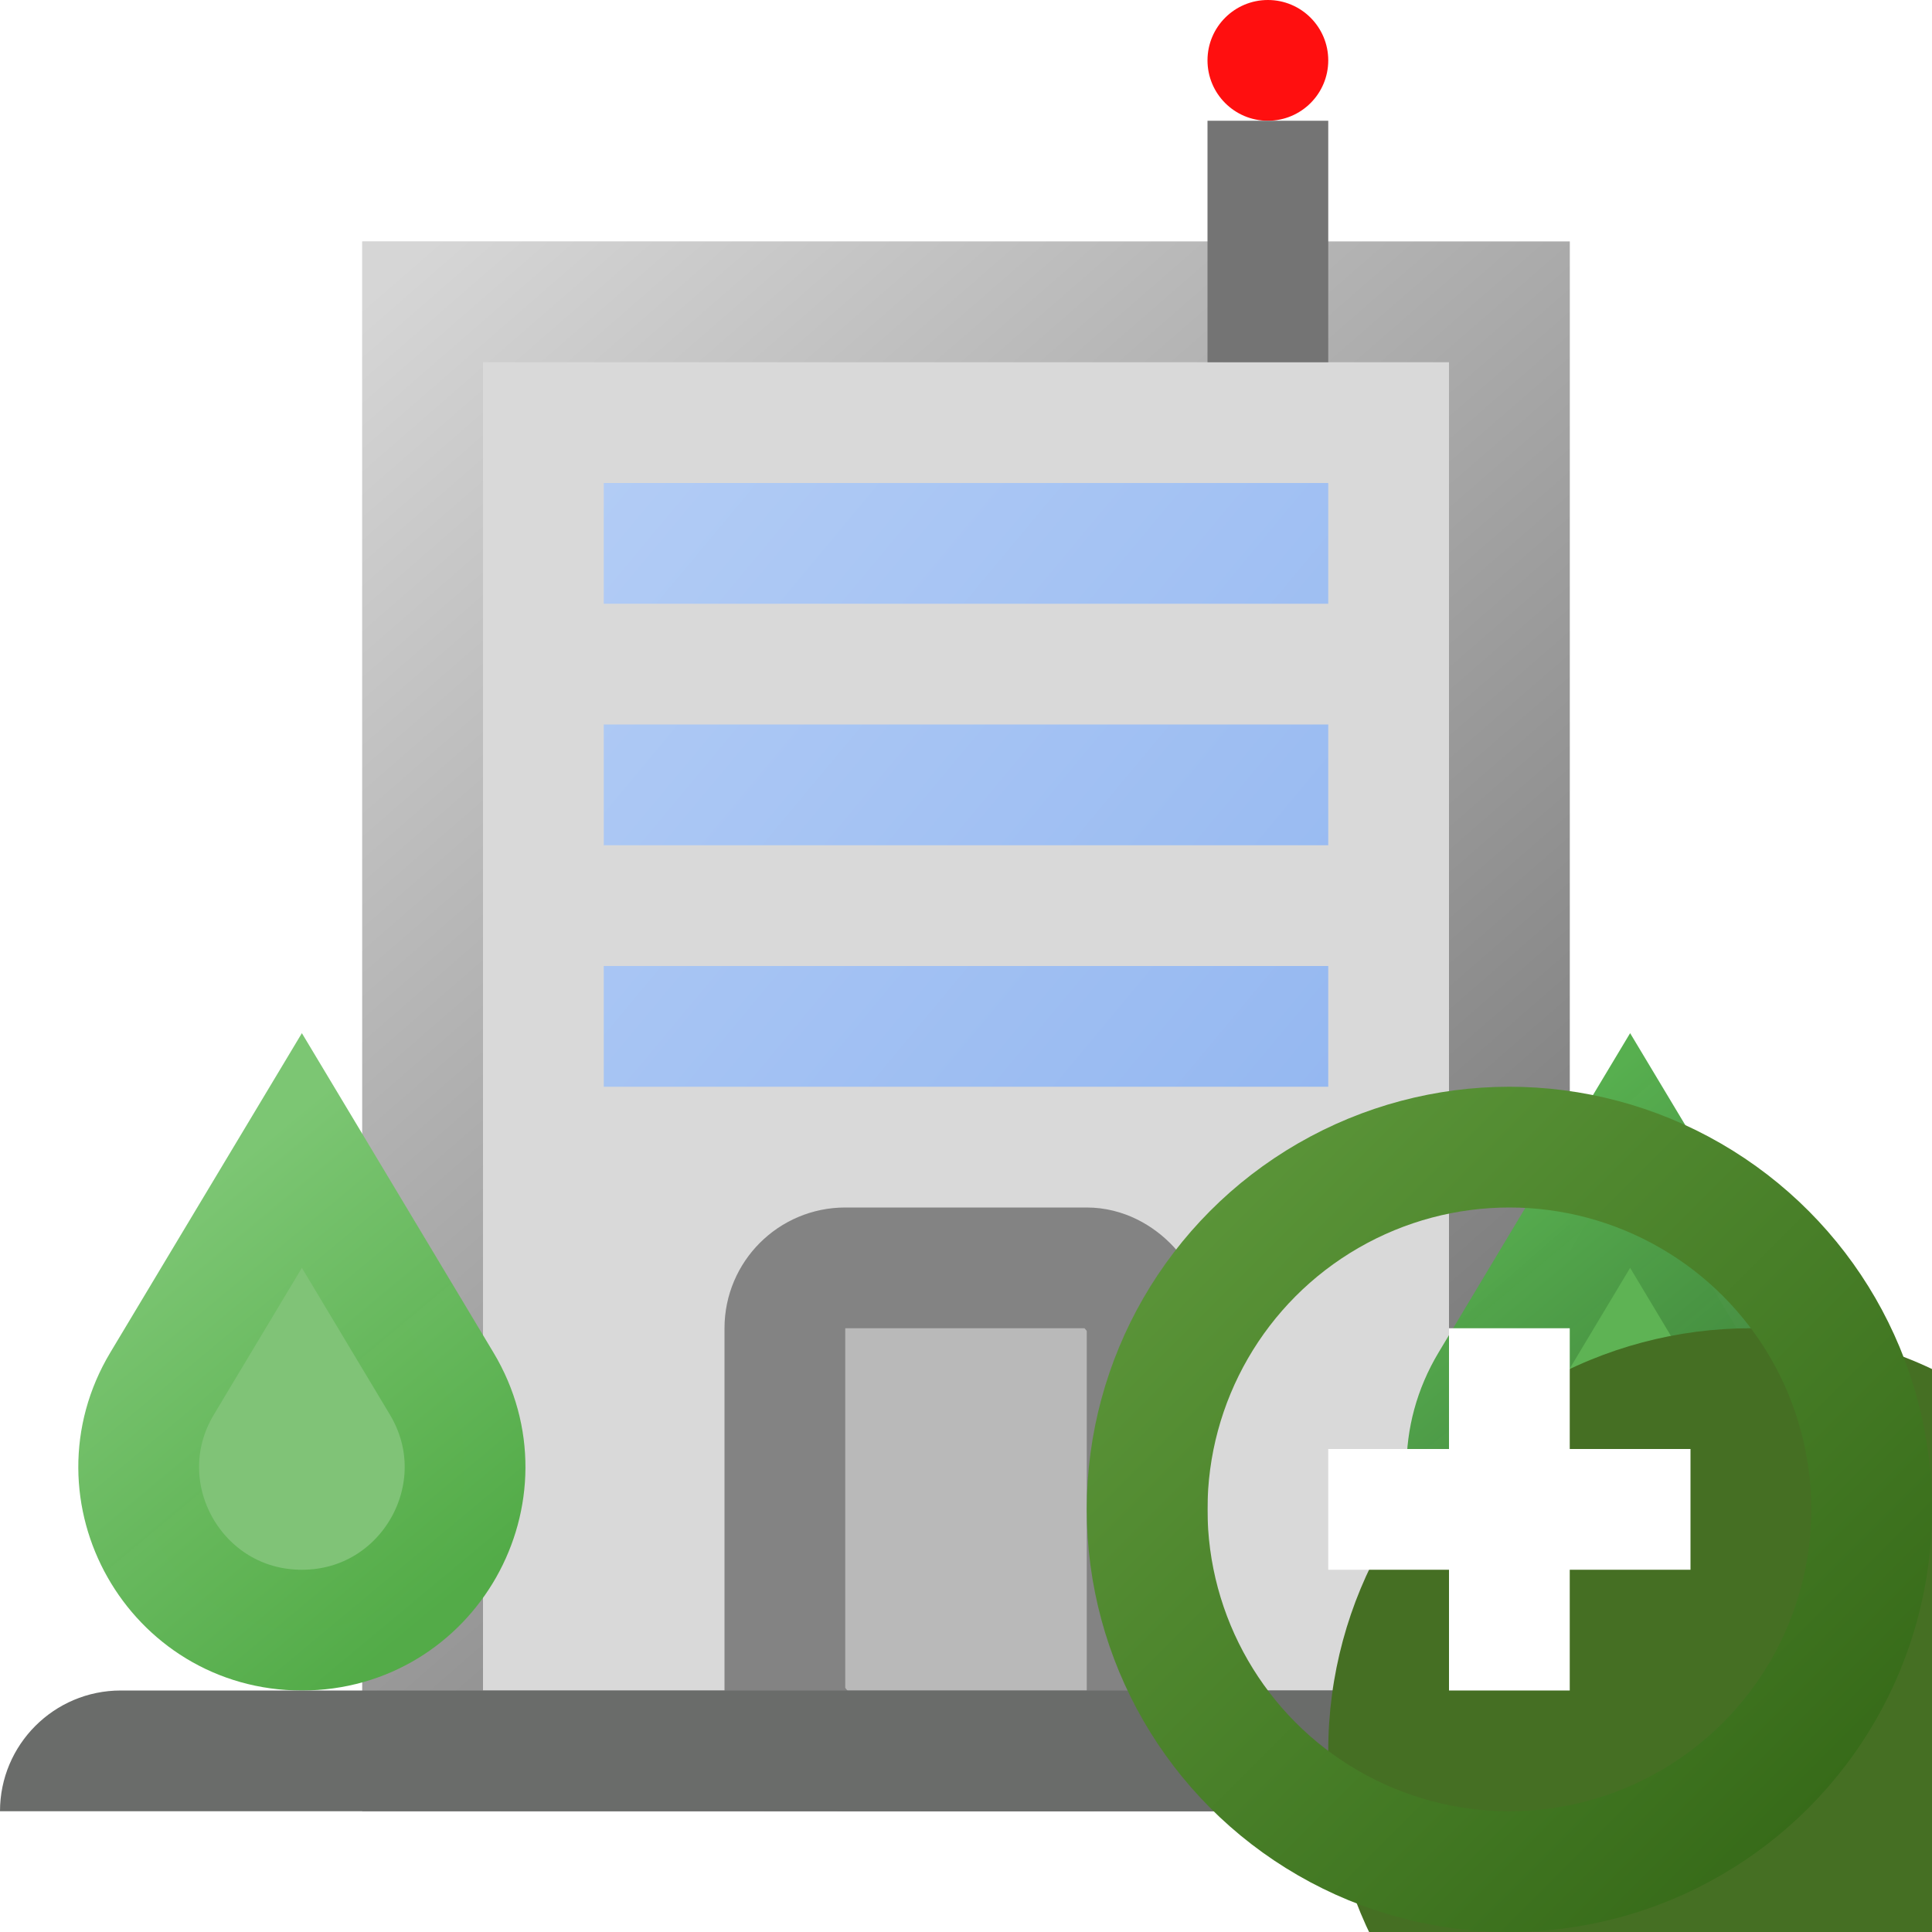 <svg width="16" height="16" viewBox="0 0 16 16" fill="none" xmlns="http://www.w3.org/2000/svg">
<g clip-path="url(#clip0_99_11833)">
<g filter="url(#filter0_i_99_11833)">
<rect x="3" y="2" width="10" height="13" fill="#D9D9D9"/>
</g>
<rect x="3.5" y="2.5" width="9" height="12" stroke="url(#paint0_linear_99_11833)"/>
<rect x="6.5" y="10.5" width="3" height="4" rx="0.5" fill="#B9B9B9" stroke="#838383"/>
<path d="M13.929 10.243L13.5 9.528L13.071 10.243L12.343 11.457C11.803 12.356 12.451 13.5 13.5 13.5C14.549 13.5 15.197 12.356 14.657 11.457L13.929 10.243Z" fill="#5EB354" stroke="url(#paint1_linear_99_11833)" stroke-linecap="round"/>
<path d="M2.071 10.243L2.5 9.528L2.929 10.243L3.657 11.457C4.197 12.356 3.549 13.5 2.5 13.5C1.451 13.5 0.803 12.356 1.343 11.457L2.071 10.243Z" fill="#80C377" stroke="url(#paint2_linear_99_11833)" stroke-linecap="round"/>
<path fill-rule="evenodd" clip-rule="evenodd" d="M5 4H11V5H5V4ZM5 6H11V7H5V6ZM11 8H5V9H11V8Z" fill="url(#paint3_linear_99_11833)"/>
<circle cx="10.5" cy="0.5" r="0.5" fill="#FF0F0F"/>
<rect x="10" y="1" width="1" height="2" fill="#747474"/>
<path d="M0 15C0 14.448 0.448 14 1 14H15C15.552 14 16 14.448 16 15H0Z" fill="#6A6C6A"/>
<g filter="url(#filter1_i_99_11833)">
<circle cx="12.5" cy="12.5" r="3.5" fill="#456F23"/>
</g>
<circle cx="12.5" cy="12.5" r="3" stroke="url(#paint4_linear_99_11833)"/>
<path fill-rule="evenodd" clip-rule="evenodd" d="M12 12V11H13V12H14V13H13V14H12V13H11V12H12Z" fill="white"/>
</g>
<defs>
<filter id="filter0_i_99_11833" x="3" y="2" width="10" height="13" filterUnits="userSpaceOnUse" color-interpolation-filters="sRGB">
<feFlood flood-opacity="0" result="BackgroundImageFix"/>
<feBlend mode="normal" in="SourceGraphic" in2="BackgroundImageFix" result="shape"/>
<feColorMatrix in="SourceAlpha" type="matrix" values="0 0 0 0 0 0 0 0 0 0 0 0 0 0 0 0 0 0 127 0" result="hardAlpha"/>
<feMorphology radius="2" operator="erode" in="SourceAlpha" result="effect1_innerShadow_99_11833"/>
<feOffset/>
<feComposite in2="hardAlpha" operator="arithmetic" k2="-1" k3="1"/>
<feColorMatrix type="matrix" values="0 0 0 0 1 0 0 0 0 1 0 0 0 0 1 0 0 0 0.66 0"/>
<feBlend mode="normal" in2="shape" result="effect1_innerShadow_99_11833"/>
</filter>
<filter id="filter1_i_99_11833" x="9" y="9" width="9" height="9" filterUnits="userSpaceOnUse" color-interpolation-filters="sRGB">
<feFlood flood-opacity="0" result="BackgroundImageFix"/>
<feBlend mode="normal" in="SourceGraphic" in2="BackgroundImageFix" result="shape"/>
<feColorMatrix in="SourceAlpha" type="matrix" values="0 0 0 0 0 0 0 0 0 0 0 0 0 0 0 0 0 0 127 0" result="hardAlpha"/>
<feOffset dx="2" dy="2"/>
<feGaussianBlur stdDeviation="4"/>
<feComposite in2="hardAlpha" operator="arithmetic" k2="-1" k3="1"/>
<feColorMatrix type="matrix" values="0 0 0 0 0.715 0 0 0 0 0.899 0 0 0 0 0.57 0 0 0 1 0"/>
<feBlend mode="normal" in2="shape" result="effect1_innerShadow_99_11833"/>
</filter>
<linearGradient id="paint0_linear_99_11833" x1="3" y1="2.5" x2="13" y2="14" gradientUnits="userSpaceOnUse">
<stop stop-color="#D6D6D6"/>
<stop offset="1" stop-color="#6B6B6B"/>
</linearGradient>
<linearGradient id="paint1_linear_99_11833" x1="12" y1="10" x2="14.5" y2="13" gradientUnits="userSpaceOnUse">
<stop stop-color="#57AF4F"/>
<stop offset="1" stop-color="#3B7A37" stop-opacity="0.973"/>
</linearGradient>
<linearGradient id="paint2_linear_99_11833" x1="1.5" y1="10" x2="4" y2="13" gradientUnits="userSpaceOnUse">
<stop stop-color="#7CC673"/>
<stop offset="1" stop-color="#52AB47" stop-opacity="0.996"/>
</linearGradient>
<linearGradient id="paint3_linear_99_11833" x1="11" y1="9" x2="5" y2="4" gradientUnits="userSpaceOnUse">
<stop stop-color="#95B8F1"/>
<stop offset="1" stop-color="#B2CCF5"/>
</linearGradient>
<linearGradient id="paint4_linear_99_11833" x1="15" y1="15" x2="10" y2="10" gradientUnits="userSpaceOnUse">
<stop stop-color="#376B19"/>
<stop offset="1" stop-color="#5A9438"/>
</linearGradient>
<clipPath id="clip0_99_11833">
<rect width="16" height="16" fill="white"/>
</clipPath>
</defs>
</svg>
